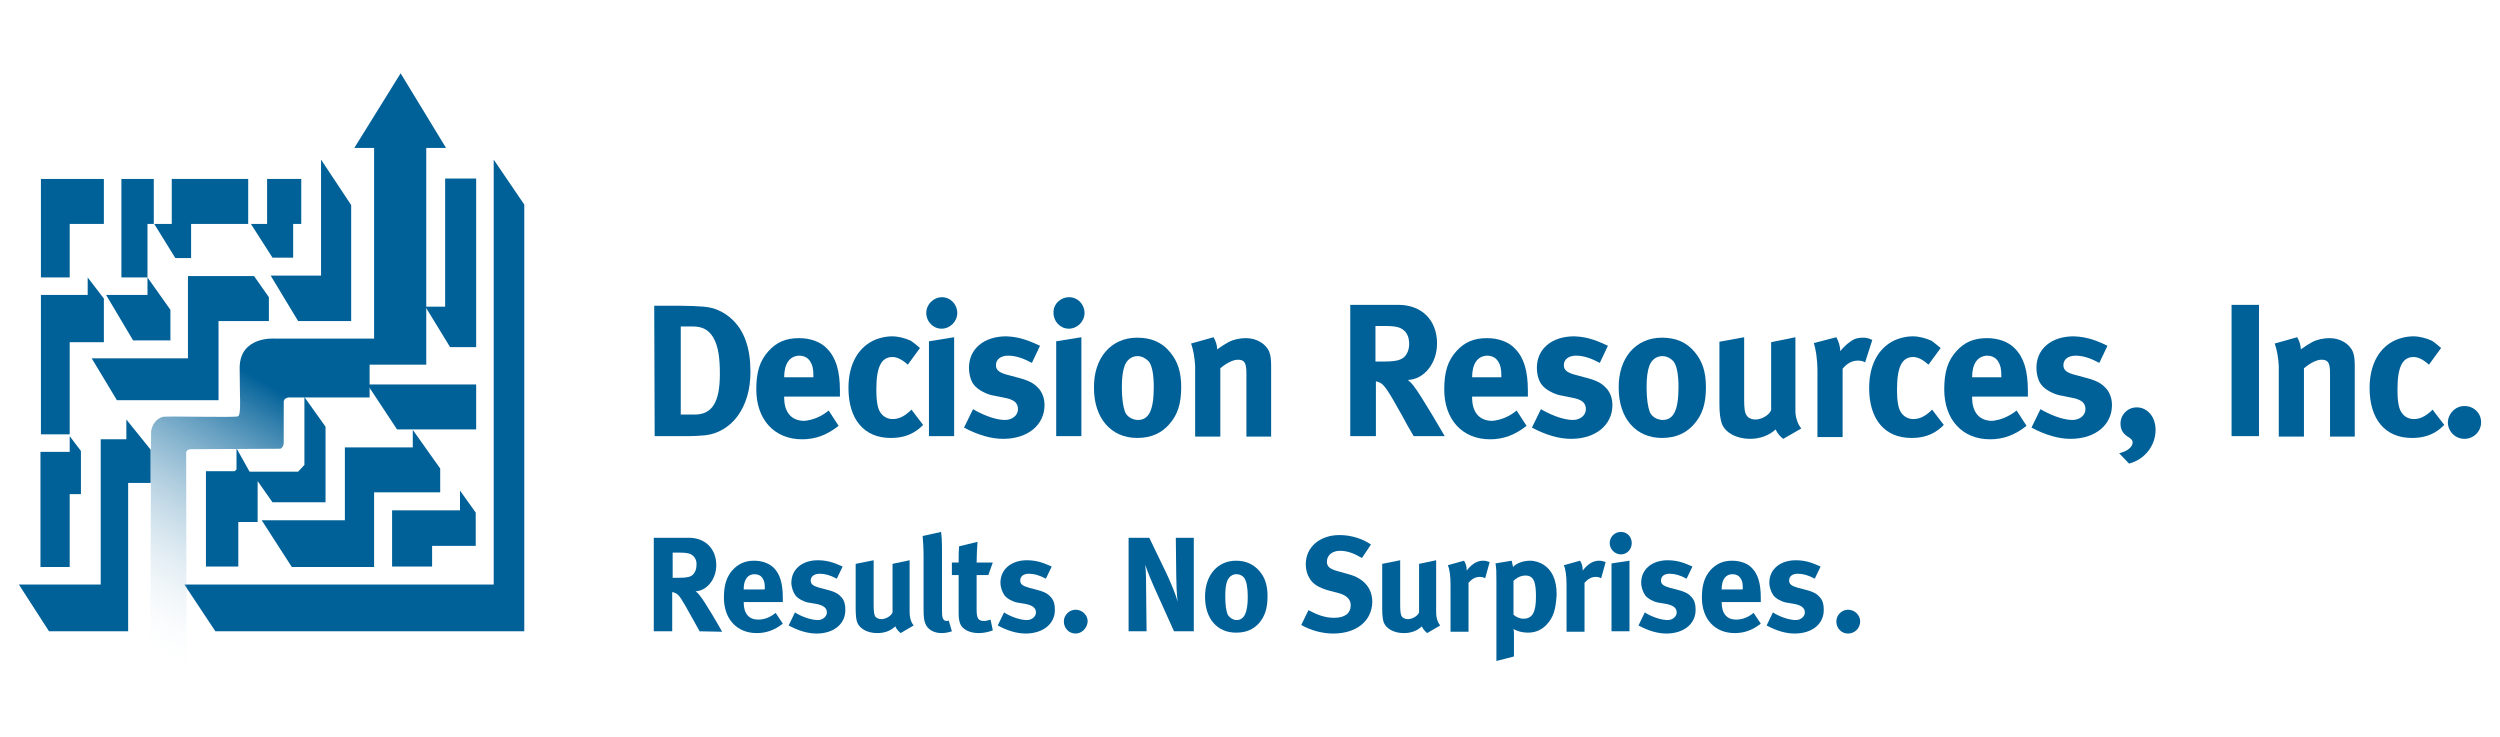 <?xml version="1.0" encoding="utf-8"?>
<!-- Generator: Adobe Illustrator 21.1.0, SVG Export Plug-In . SVG Version: 6.00 Build 0)  -->
<svg version="1.1" id="Layer_1" xmlns="http://www.w3.org/2000/svg" xmlns:xlink="http://www.w3.org/1999/xlink" x="0px" y="0px"
	 viewBox="0 0 556 164" style="enable-background:new 0 0 556 164;" xml:space="preserve">
<style type="text/css">
	.st0{fill:#006098;}
	.st1{fill:url(#SVGID_1_);}
</style>
<g>
	<polygon class="st0" points="38.2,39.8 38.2,49.8 34.3,49.8 39,57.4 42.5,57.4 42.5,49.8 55.2,49.8 55.2,39.8 	"/>
	<polygon class="st0" points="67,39.8 59.4,39.8 59.4,49.8 55.8,49.8 60.6,57.3 65.2,57.3 65.2,49.8 67,49.8 	"/>
	<polygon class="st0" points="23.1,39.8 9.1,39.8 9.1,61.7 15.5,61.7 15.5,49.8 23.1,49.8 	"/>
	<polygon class="st0" points="27,39.8 27,61.7 32.8,61.7 32.8,49.8 34.2,49.8 34.2,39.8 	"/>
	<polygon class="st0" points="71.4,35.5 71.4,61.3 60.2,61.3 66.3,71.4 78.1,71.4 78.1,45.6 	"/>
	<polygon class="st0" points="105.9,39.7 99,39.7 99,68.2 94.6,68.2 100.1,77.2 105.9,77.2 	"/>
	<polygon class="st0" points="109.8,35.5 109.8,130 41,130 47.9,140.4 116.6,140.4 116.6,45.5 	"/>
	<polygon class="st0" points="102.3,109.1 102.3,113.5 87.2,113.5 87.2,126 96.1,126 96.1,121.4 105.8,121.4 105.8,114 	"/>
	<polygon class="st0" points="83.2,126.1 64.9,126.1 58.2,115.7 76.7,115.7 76.7,99.5 91.8,99.5 91.8,95.6 97.9,104.2 97.9,109.5 
		83.2,109.5 	"/>
	<polygon class="st0" points="67.7,88.3 67.7,103.4 66.3,104.9 55.5,104.9 52.6,99.7 52.6,104.4 52.2,104.8 45.8,104.8 45.8,126 
		53,126 53,116.1 57.3,116.1 57.3,107 60.6,111.7 72.4,111.7 72.4,94.9 	"/>
	<polygon class="st0" points="28.5,140.4 10.9,140.4 4.2,130 22.4,130 22.4,97.7 28.1,97.7 28.1,93.3 33.5,100 33.5,107.4 
		28.5,107.4 	"/>
	<polygon class="st0" points="15.5,126.1 9,126.1 9,100.5 15.5,100.5 15.5,97 18,100.3 18,109.9 15.5,109.9 	"/>
	<polygon class="st0" points="15.5,96.6 9.1,96.6 9.1,65.6 19.5,65.6 19.5,61.7 23.1,66.4 23.1,76.1 15.5,76.1 	"/>
	<polygon class="st0" points="23.6,65.6 29.6,75.7 37.9,75.7 37.9,68.9 32.8,61.7 32.8,65.6 	"/>
	<polygon class="st0" points="59.8,71.4 48.6,71.4 48.6,89 26,89 20.4,79.7 41.8,79.7 41.8,61.4 56.5,61.4 59.8,66.1 	"/>
	<polygon class="st0" points="105.9,95.5 88.3,95.5 81.7,85.5 105.9,85.5 	"/>
	
		<linearGradient id="SVGID_1_" gradientUnits="userSpaceOnUse" x1="30.778" y1="167.486" x2="101.646" y2="44.74" gradientTransform="matrix(1 0 0 1 0 -21.4)">
		<stop  offset="5.000000e-04" style="stop-color:#FFFFFF;stop-opacity:0"/>
		<stop  offset="0.473" style="stop-color:#006098"/>
	</linearGradient>
	<path class="st1" d="M89.1,16.3L78.8,32.9h4.4v42.4H60.9c0,0-7.5-0.5-7.6,6.4c0,6.9,0.4,10.6-0.4,10.9c-0.8,0.3-15.9-0.1-16.7,0.1
		c-1.4,0.4-2.4,1.7-2.6,3.3l-0.2,51.6l8.1,0.1l-0.1-46.8c0,0-0.2-1,1.2-1l19.7-0.1c0,0,0.7-0.1,0.8-1.3c0-1.2,0-9.2,0-9.2
		s0-0.7,1-0.9h18.1v-7.3h12.6V32.9h4.4L89.1,16.3"/>
	<path class="st0" d="M92.2,84.3"/>
	<g>
		<path class="st0" d="M145.5,68h5.9c1.7,0,3.9,0.1,5.1,0.2c2.5,0.2,4.6,1.2,6.4,2.9c2.7,2.6,4,6.4,4,11.6c0,4-1,7.3-2.9,9.9
			c-1.8,2.4-4.4,3.9-7.1,4.2c-1.1,0.1-2.5,0.2-4.2,0.2h-7.1L145.5,68L145.5,68z M151.4,72.6v19.6h3.1c3.9,0,5.6-2.8,5.6-9
			c0-3.4-0.3-6.2-1.5-8.2c-1-1.6-2.3-2.4-4.6-2.4H151.4z"/>
		<path class="st0" d="M184.3,91.3l2.2,3.4c-2.5,2-5.1,3-8.1,3c-6.2,0-10.2-4.4-10.2-11.1c0-3.9,0.8-6.4,2.7-8.5
			c1.8-2,3.9-2.9,6.8-2.9c2.5,0,4.8,0.8,6.2,2.3c2,2,2.9,4.9,2.9,9.4c0,0.5,0,0.6,0,1.3h-12.4v0.2c0,3.3,1.6,5.2,4.5,5.2
			C180.8,93.4,182.6,92.7,184.3,91.3z M174.4,83.9h6.5v-0.3c0-1.6-0.2-2.4-0.7-3.2c-0.5-0.8-1.3-1.3-2.5-1.3
			C175.6,79.2,174.4,80.9,174.4,83.9L174.4,83.9z"/>
		<path class="st0" d="M204.6,77.4l-2.7,3.7c-1.1-1-2.3-1.7-3.4-1.7c-2.5,0-3.6,2.2-3.6,7.2c0,2.8,0.3,4.5,1.1,5.4
			c0.6,0.8,1.6,1.2,2.5,1.2c1.3,0,2.5-0.5,3.9-1.8l0.3-0.3l2.6,3.4c-0.8,0.8-1.2,1.1-2,1.6c-1.5,0.9-3.2,1.3-5.2,1.3
			c-5.9,0-9.4-4.1-9.4-11.1c0-5,1.9-8.2,4.4-9.9c1.4-1,3.5-1.6,5.3-1.6c1.4,0,2.9,0.4,4.2,1C203.3,76.3,203.7,76.6,204.6,77.4z"/>
		<path class="st0" d="M209.5,66.1c1.9,0,3.4,1.6,3.4,3.5c0,1.9-1.6,3.5-3.5,3.5s-3.4-1.6-3.4-3.5C206,67.7,207.6,66.1,209.5,66.1z
			 M206.6,75.9l5.6-0.9v22h-5.6V75.9z"/>
		<path class="st0" d="M231.3,76.9l-1.8,3.8c-2.1-1.1-3.7-1.6-5.3-1.6s-2.7,0.8-2.7,2.1c0,1.1,0.7,1.7,2.7,2.2l2.6,0.7
			c2.6,0.7,3.5,1.5,4.3,2.4c0.8,1,1.2,2.2,1.2,3.6c0,4.4-3.7,7.5-9.2,7.5c-2.6,0-5.5-0.8-8.7-2.5l2-4.1c1.7,1,4.7,2.4,7.1,2.4
			c1.6,0,2.9-1,2.9-2.4c0-1.5-1-2.2-3.3-2.6l-2.5-0.5c-1.4-0.3-3.2-1.3-3.9-2.2c-0.8-0.9-1.2-2.5-1.2-3.9c0-4.2,3.3-7,8.3-7
			C227,74.9,229.3,76,231.3,76.9z"/>
		<path class="st0" d="M237.8,66.1c1.9,0,3.4,1.6,3.4,3.5c0,1.9-1.6,3.5-3.5,3.5s-3.4-1.6-3.4-3.5C234.2,67.7,235.8,66.1,237.8,66.1
			z M234.9,75.9l5.6-0.9v22h-5.6V75.9z"/>
		<path class="st0" d="M252.9,75.1c3.1,0,5.5,1,7.3,3.2c1.7,2,2.5,4.4,2.5,7.8c0,3.7-0.8,6.2-2.7,8.3c-1.6,1.8-3.8,3-7.1,3
			c-5.8,0-9.6-4.4-9.6-11.1C243.2,79.6,247.1,75.1,252.9,75.1z M253,79.2c-1.3,0-2.4,0.8-2.9,2.2c-0.4,1.1-0.6,2.6-0.6,4.8
			c0,2.5,0.3,4.3,0.7,5.4c0.5,1.2,1.8,1.8,2.9,1.8c2.4,0,3.5-2.2,3.5-7.3c0-2.9-0.4-4.8-1.1-5.7C254.8,79.7,254,79.2,253,79.2z"/>
		<path class="st0" d="M264.9,76.4l5-1.4c0.5,0.9,0.8,1.8,0.8,2.7c1.3-0.9,1.6-1.1,2.5-1.6c1.1-0.6,2.6-0.9,3.9-0.9
			c2.4,0,4.5,1.3,5.2,3.1c0.3,0.8,0.4,1.7,0.4,3.1v15.7h-5.5v-14c0-2.4-0.4-3.1-1.9-3.1c-1.1,0-2.6,0.8-3.9,1.9v15.2h-5.6V81.4
			C265.7,79.6,265.4,77.8,264.9,76.4z"/>
		<path class="st0" d="M300.1,67.8H311c5.2,0,8.6,3.4,8.6,8.6c0,4.4-2.9,8-6.5,8.1c0.6,0.5,0.8,0.7,1.2,1.2c1.7,2.1,7,11.3,7,11.3
			h-6.9c-1.1-1.9-1.6-2.7-2.7-4.8c-2.9-5.2-3.8-6.6-4.8-7.1c-0.3-0.1-0.5-0.2-0.9-0.3V97h-5.7V67.8H300.1z M305.9,72.5v7.9h2
			c2.5,0,3.6-0.3,4.4-1c0.7-0.7,1.1-1.7,1.1-2.9c0-1.8-0.7-3-2.1-3.6c-0.7-0.3-1.9-0.4-3.3-0.4C308,72.5,305.9,72.5,305.9,72.5z"/>
		<path class="st0" d="M337.3,91.3l2.2,3.4c-2.5,2-5.1,3-8.1,3c-6.2,0-10.2-4.4-10.2-11.1c0-3.9,0.8-6.4,2.7-8.5
			c1.8-2,3.9-2.9,6.8-2.9c2.5,0,4.8,0.8,6.2,2.3c2,2,2.9,4.9,2.9,9.4c0,0.5,0,0.6,0,1.3h-12.4v0.2c0,3.3,1.6,5.2,4.5,5.2
			C333.8,93.4,335.6,92.7,337.3,91.3z M327.4,83.9h6.5v-0.3c0-1.6-0.2-2.4-0.7-3.2c-0.5-0.8-1.3-1.3-2.5-1.3
			C328.6,79.2,327.4,80.9,327.4,83.9L327.4,83.9z"/>
		<path class="st0" d="M357.6,76.9l-1.8,3.8c-2.1-1.1-3.7-1.6-5.3-1.6c-1.6,0-2.7,0.8-2.7,2.1c0,1.1,0.7,1.7,2.7,2.2l2.6,0.7
			c2.6,0.7,3.5,1.5,4.3,2.4c0.8,1,1.2,2.2,1.2,3.6c0,4.4-3.7,7.5-9.2,7.5c-2.6,0-5.5-0.8-8.7-2.5l2-4.1c1.7,1,4.7,2.4,7.1,2.4
			c1.6,0,2.9-1,2.9-2.4c0-1.5-1-2.2-3.3-2.6l-2.5-0.5c-1.4-0.3-3.2-1.3-3.9-2.2c-0.8-0.9-1.2-2.5-1.2-3.9c0-4.2,3.3-7,8.3-7
			C353.4,74.9,355.6,76,357.6,76.9z"/>
		<path class="st0" d="M369.6,75.1c3.1,0,5.5,1,7.3,3.2c1.7,2,2.5,4.4,2.5,7.8c0,3.7-0.8,6.2-2.7,8.3c-1.6,1.8-3.8,3-7.1,3
			c-5.8,0-9.6-4.4-9.6-11.1C359.9,79.6,363.8,75.1,369.6,75.1z M369.7,79.2c-1.3,0-2.4,0.8-2.9,2.2c-0.4,1.1-0.6,2.6-0.6,4.8
			c0,2.5,0.3,4.3,0.7,5.4c0.5,1.2,1.8,1.8,2.9,1.8c2.4,0,3.5-2.2,3.5-7.3c0-2.9-0.4-4.8-1.1-5.7C371.6,79.7,370.7,79.2,369.7,79.2z"
			/>
		<path class="st0" d="M382.4,76l5.5-1v13.8c0,1.9,0.1,2.9,0.5,3.5c0.3,0.6,1.1,1,2,1c1.4,0,3.1-1,3.5-2.1V76.1l5.4-1.1v16.4
			c0,1.4,0.5,2.9,1.3,3.9l-4,2.3c-0.7-0.5-1.3-1.2-1.7-2.1c-1.4,1.3-3.4,2.1-5.7,2.1c-3,0-5.6-1.4-6.3-3.5c-0.3-1-0.5-2.1-0.5-4.3
			L382.4,76L382.4,76z"/>
		<path class="st0" d="M403.4,76.3l5-1.3c0.5,0.9,0.8,1.8,0.9,3.1c0.8-1.1,2.1-2.2,3.2-2.7c0.5-0.2,1.2-0.3,1.8-0.3
			c0.8,0,1.2,0.1,2.1,0.5l-1.6,5c-0.5-0.3-1-0.4-1.6-0.4c-1.3,0-2.4,0.6-3.4,1.8v15.2h-5.6V82.6C404.2,79.7,403.8,77.6,403.4,76.3z"
			/>
		<path class="st0" d="M431.6,77.4l-2.7,3.7c-1.1-1-2.3-1.7-3.4-1.7c-2.5,0-3.6,2.2-3.6,7.2c0,2.8,0.3,4.5,1.1,5.4
			c0.6,0.8,1.6,1.2,2.5,1.2c1.3,0,2.5-0.5,3.9-1.8l0.3-0.3l2.6,3.4c-0.8,0.8-1.2,1.1-2,1.6c-1.5,0.9-3.2,1.3-5.2,1.3
			c-5.9,0-9.4-4.1-9.4-11.1c0-5,1.9-8.2,4.4-9.9c1.4-1,3.5-1.6,5.3-1.6c1.4,0,2.9,0.4,4.2,1C430.3,76.3,430.6,76.6,431.6,77.4z"/>
		<path class="st0" d="M448.5,91.3l2.2,3.4c-2.5,2-5.1,3-8.1,3c-6.2,0-10.2-4.4-10.2-11.1c0-3.9,0.8-6.4,2.7-8.5
			c1.8-2,3.9-2.9,6.8-2.9c2.5,0,4.8,0.8,6.2,2.3c2,2,2.9,4.9,2.9,9.4c0,0.5,0,0.6,0,1.3h-12.4v0.2c0,3.3,1.6,5.2,4.5,5.2
			C444.9,93.4,446.7,92.7,448.5,91.3z M438.6,83.9h6.5v-0.3c0-1.6-0.2-2.4-0.7-3.2c-0.5-0.8-1.3-1.3-2.5-1.3
			C439.8,79.2,438.6,80.9,438.6,83.9L438.6,83.9z"/>
		<path class="st0" d="M468.7,76.9l-1.8,3.8c-2.1-1.1-3.7-1.6-5.3-1.6c-1.6,0-2.7,0.8-2.7,2.1c0,1.1,0.7,1.7,2.7,2.2l2.6,0.7
			c2.6,0.7,3.5,1.5,4.3,2.4c0.8,1,1.2,2.2,1.2,3.6c0,4.4-3.7,7.5-9.2,7.5c-2.6,0-5.5-0.8-8.7-2.5l2-4.1c1.7,1,4.7,2.4,7.1,2.4
			c1.6,0,2.9-1,2.9-2.4c0-1.5-1-2.2-3.3-2.6l-2.5-0.5c-1.4-0.3-3.2-1.3-3.9-2.2c-0.8-0.9-1.2-2.5-1.2-3.9c0-4.2,3.3-7,8.3-7
			C464.5,74.9,466.8,76,468.7,76.9z"/>
		<path class="st0" d="M473.5,103.1l-2.2-2.3c1.8-0.4,3-1.4,3-2.4c0-0.5-0.3-0.8-1.1-1.3c-1.1-0.7-1.6-1.6-1.6-2.9
			c0-2,1.6-3.6,3.6-3.6c2.4,0,4.2,2.1,4.2,5C479.4,99.1,477,102.2,473.5,103.1z"/>
		<path class="st0" d="M496.3,67.8h6.1V97h-6.1V67.8z"/>
		<path class="st0" d="M505.9,76.4l5-1.4c0.5,0.9,0.8,1.8,0.8,2.7c1.3-0.9,1.6-1.1,2.5-1.6c1.1-0.6,2.6-0.9,3.9-0.9
			c2.4,0,4.5,1.3,5.2,3.1c0.3,0.8,0.4,1.7,0.4,3.1v15.7h-5.5v-14c0-2.4-0.4-3.1-1.9-3.1c-1.1,0-2.6,0.8-3.9,1.9v15.2h-5.6V81.4
			C506.7,79.6,506.4,77.8,505.9,76.4z"/>
		<path class="st0" d="M542.9,77.4l-2.7,3.7c-1.1-1-2.3-1.7-3.4-1.7c-2.5,0-3.6,2.2-3.6,7.2c0,2.8,0.3,4.5,1.1,5.4
			c0.6,0.8,1.6,1.2,2.5,1.2c1.3,0,2.5-0.5,3.9-1.8l0.3-0.3l2.6,3.4c-0.8,0.8-1.2,1.1-2,1.6c-1.5,0.9-3.2,1.3-5.2,1.3
			c-5.9,0-9.4-4.1-9.4-11.1c0-5,1.9-8.2,4.4-9.9c1.4-1,3.5-1.6,5.3-1.6c1.4,0,2.9,0.4,4.2,1C541.6,76.3,542,76.6,542.9,77.4z"/>
		<path class="st0" d="M548.1,90.3c2.1,0,3.7,1.6,3.7,3.6c0,2.1-1.7,3.7-3.7,3.7c-2.1,0-3.7-1.7-3.7-3.7
			C544.5,91.9,546.1,90.3,548.1,90.3z"/>
	</g>
	<g>
		<path class="st0" d="M155.6,140.4c-0.8-1.4-1.1-2-1.9-3.4c-2.1-3.8-2.7-4.8-3.5-5.1c-0.2-0.1-0.4-0.2-0.7-0.2v8.7h-4.1v-20.8h7.8
			c3.7,0,6.1,2.5,6.1,6.1c0,3.1-2.1,5.7-4.6,5.8c0.4,0.3,0.6,0.5,0.9,0.9c1.1,1.3,4.3,6.8,5,8.1L155.6,140.4L155.6,140.4z
			 M153.5,123.2c-0.5-0.2-1.3-0.3-2.4-0.3h-1.5v5.6h1.4c1.8,0,2.6-0.2,3.1-0.7c0.5-0.5,0.8-1.2,0.8-2.1
			C155,124.5,154.4,123.6,153.5,123.2z"/>
		<path class="st0" d="M165.4,134L165.4,134c0,2.5,1.2,3.8,3.2,3.8c1.4,0,2.7-0.5,3.9-1.5l1.6,2.4c-1.8,1.4-3.6,2.1-5.8,2.1
			c-4.4,0-7.3-3.1-7.3-7.9c0-2.8,0.6-4.6,1.9-6.1c1.3-1.4,2.8-2.1,4.8-2.1c1.8,0,3.4,0.6,4.4,1.6c1.4,1.4,2,3.5,2,6.7v0.9h-8.7
			L165.4,134L165.4,134z M170.1,130.9c0-1.1-0.1-1.7-0.5-2.3c-0.4-0.6-1-0.9-1.8-0.9c-1.5,0-2.4,1.2-2.4,3.3v0.1h4.6L170.1,130.9
			L170.1,130.9z"/>
		<path class="st0" d="M181.6,140.9c-1.9,0-4-0.6-6.2-1.8l1.4-2.9c1.2,0.8,3.4,1.7,5.1,1.7c1.1,0,2-0.8,2-1.7c0-1-0.8-1.6-2.4-1.9
			l-1.8-0.3c-1-0.2-2.3-0.9-2.8-1.6c-0.5-0.7-0.9-1.8-0.9-2.8c0-3,2.4-5,5.9-5c2.5,0,4.1,0.8,5.5,1.4l-1.3,2.7
			c-1.5-0.8-2.6-1.1-3.8-1.1s-2,0.6-2,1.5c0,0.8,0.5,1.2,1.9,1.6l1.9,0.5c1.9,0.5,2.5,1,3.1,1.7s0.8,1.6,0.8,2.6
			C188.1,138.7,185.5,140.9,181.6,140.9z"/>
		<path class="st0" d="M200.3,140.8c-0.5-0.4-0.9-0.9-1.2-1.5c-1,1-2.4,1.5-4,1.5c-2.2,0-4-1-4.5-2.5c-0.2-0.7-0.3-1.5-0.3-3.1v-9.8
			l4-0.8v9.9c0,1.4,0.1,2.1,0.3,2.5c0.2,0.4,0.8,0.7,1.4,0.7c1,0,2.2-0.7,2.5-1.5v-10.8l3.8-0.8v11.7c0,1,0.3,2.1,0.9,2.8
			L200.3,140.8z"/>
		<path class="st0" d="M209.4,140.8c-1.7,0-3.1-0.8-3.6-2.1c-0.3-0.8-0.4-1.3-0.4-3.4v-11.5c0-2-0.1-3.2-0.2-4.6l4.1-0.9
			c0.1,0.8,0.2,1.8,0.2,4v12c0,2.6,0,3,0.3,3.4c0.1,0.3,0.5,0.4,0.8,0.4c0.1,0,0.2,0,0.4-0.1l0.7,2.4
			C211.1,140.6,210.3,140.8,209.4,140.8z"/>
		<path class="st0" d="M217.6,140.8c-2,0-3.7-0.9-4.1-2.2c-0.2-0.7-0.3-1-0.3-2.4v-8.3h-1.5v-2.8h1.5c0-1.5,0-2.5,0.1-3.6l4.1-1
			c-0.1,1.4-0.2,3.1-0.2,4.6h3.6l-1,2.8h-2.6v7.7c0,2,0.4,2.5,1.7,2.5c0.4,0,0.7-0.1,1.4-0.3l0.5,2.4
			C219.7,140.6,218.7,140.8,217.6,140.8z"/>
		<path class="st0" d="M228.1,140.9c-1.9,0-4-0.6-6.2-1.8l1.4-2.9c1.2,0.8,3.4,1.7,5.1,1.7c1.1,0,2-0.8,2-1.7c0-1-0.8-1.6-2.4-1.9
			l-1.8-0.3c-1-0.2-2.3-0.9-2.8-1.6c-0.5-0.7-0.9-1.8-0.9-2.8c0-3,2.4-5,5.9-5c2.5,0,4.1,0.8,5.5,1.4l-1.3,2.7
			c-1.5-0.8-2.6-1.1-3.8-1.1s-1.9,0.6-1.9,1.5c0,0.8,0.5,1.2,1.9,1.6l1.9,0.5c1.9,0.5,2.5,1,3.1,1.7s0.8,1.6,0.8,2.6
			C234.7,138.7,232,140.9,228.1,140.9z"/>
		<path class="st0" d="M239.2,140.9c-1.5,0-2.6-1.2-2.6-2.7c0-1.4,1.2-2.6,2.6-2.6c1.5,0,2.7,1.2,2.7,2.6
			C241.8,139.7,240.6,140.9,239.2,140.9z"/>
		<path class="st0" d="M411,140.9c-1.5,0-2.6-1.2-2.6-2.7c0-1.4,1.2-2.6,2.6-2.6c1.5,0,2.7,1.2,2.7,2.6
			C413.7,139.7,412.5,140.9,411,140.9z"/>
		<path class="st0" d="M261.1,140.4l-3.6-8c-1.2-2.6-2.4-5.5-2.8-6.8c0.2,1.7,0.2,4.2,0.2,5.9l0.1,8.9h-4v-20.8h4.6l4,8.3
			c1,2.2,1.9,4.4,2.3,5.9c-0.2-1.6-0.3-4.3-0.3-5.7l-0.1-8.5h4v20.8C265.5,140.4,261.1,140.4,261.1,140.4z"/>
		<path class="st0" d="M280,138.6c-1.2,1.3-2.7,2.1-5.1,2.1c-4.2,0-6.9-3.1-6.9-8c0-4.8,2.8-8,6.9-8c2.2,0,3.9,0.8,5.2,2.3
			c1.2,1.4,1.8,3.1,1.8,5.6C281.9,135.3,281.3,137.1,280,138.6z M276.7,128.5c-0.4-0.5-1-0.8-1.7-0.8c-1,0-1.7,0.6-2.1,1.6
			c-0.3,0.8-0.4,1.9-0.4,3.4c0,1.8,0.2,3.1,0.5,3.9c0.4,0.8,1.3,1.3,2,1.3c1.7,0,2.5-1.6,2.5-5.2
			C277.5,130.6,277.2,129.2,276.7,128.5z"/>
		<path class="st0" d="M296.5,140.9c-2.4,0-5-0.7-7.1-1.9l1.6-3.3c1.9,1,3.6,1.7,5.7,1.7c2.4,0,3.7-1,3.7-2.8c0-1.3-0.9-2.2-2.7-2.7
			l-2.3-0.6c-2.1-0.6-3.4-1.4-4.1-2.6c-0.6-0.9-0.9-2-0.9-3.2c0-3.8,3.1-6.5,7.5-6.5c2.6,0,5.1,0.8,7,2.1l-2,3
			c-1.9-1.1-3.3-1.6-4.9-1.6c-1.7,0-2.9,1-2.9,2.4c0,1.1,0.6,1.6,2.3,2.1l2.5,0.7c3.4,0.9,5.3,3.1,5.3,6.2
			C305.1,138.1,301.7,140.9,296.5,140.9z"/>
		<path class="st0" d="M317.4,140.8c-0.5-0.4-0.9-0.9-1.2-1.5c-1,1-2.4,1.5-4,1.5c-2.2,0-4-1-4.5-2.5c-0.2-0.7-0.3-1.5-0.3-3.1v-9.8
			l4-0.8v9.9c0,1.4,0.1,2.1,0.3,2.5c0.2,0.4,0.8,0.7,1.4,0.7c1,0,2.2-0.7,2.5-1.5v-10.8l3.8-0.8v11.7c0,1,0.3,2.1,0.9,2.8
			L317.4,140.8z"/>
		<path class="st0" d="M330.3,128.6c-0.4-0.2-0.7-0.3-1.2-0.3c-0.9,0-1.7,0.4-2.5,1.3v10.9h-4v-10.3c0-2.1-0.2-3.6-0.6-4.5l3.6-1
			c0.4,0.6,0.6,1.3,0.6,2.2c0.9-1.2,2.1-2.2,3.6-2.2c0.6,0,0.9,0.1,1.5,0.3L330.3,128.6z"/>
		<path class="st0" d="M343.9,139c-1.1,1.1-2.4,1.7-4.1,1.7c-1.2,0-2.3-0.3-3.2-0.8c0.1,0.4,0.1,0.8,0.1,1.3v4.8l-3.9,1v-17.8
			c0-2,0-2.6-0.2-3.9l3.6-0.6c0.1,0.5,0.2,1,0.3,1.4c0.7-0.8,2.2-1.4,3.8-1.4c1.1,0,2.2,0.4,3,0.9c1.7,1.1,2.9,3.1,2.9,6.6
			C346,135.6,345.5,137.3,343.9,139z M341.2,129.3c-0.3-0.8-0.9-1.3-1.9-1.3s-1.9,0.4-2.7,1.2v7.5c0.5,0.5,1.4,0.9,2.2,0.9
			c2,0,2.8-1.4,2.8-4.9C341.6,131.2,341.5,130.1,341.2,129.3z"/>
		<path class="st0" d="M356.1,128.6c-0.4-0.2-0.7-0.3-1.2-0.3c-0.9,0-1.7,0.4-2.5,1.3v10.9h-4v-10.3c0-2.1-0.2-3.6-0.6-4.5l3.6-1
			c0.4,0.6,0.6,1.3,0.6,2.2c0.9-1.2,2.1-2.2,3.6-2.2c0.6,0,0.9,0.1,1.5,0.3L356.1,128.6z"/>
		<path class="st0" d="M360.5,123.3c-1.3,0-2.5-1.1-2.5-2.5s1.1-2.5,2.5-2.5s2.4,1.1,2.4,2.5S361.8,123.3,360.5,123.3z M358.4,140.4
			v-15.1l4-0.6v15.7H358.4z"/>
		<path class="st0" d="M370.6,140.9c-1.9,0-4-0.6-6.2-1.8l1.4-2.9c1.2,0.8,3.4,1.7,5.1,1.7c1.1,0,2-0.8,2-1.7c0-1-0.8-1.6-2.4-1.9
			l-1.8-0.3c-1-0.2-2.3-0.9-2.8-1.6c-0.5-0.7-0.9-1.8-0.9-2.8c0-3,2.4-5,5.9-5c2.5,0,4.1,0.8,5.5,1.4l-1.3,2.7
			c-1.5-0.8-2.6-1.1-3.8-1.1c-1.2,0-1.9,0.6-1.9,1.5c0,0.8,0.5,1.2,1.9,1.6l1.9,0.5c1.9,0.5,2.5,1,3.1,1.7s0.8,1.6,0.8,2.6
			C377.2,138.7,374.5,140.9,370.6,140.9z"/>
		<path class="st0" d="M382.9,134L382.9,134c0,2.5,1.2,3.8,3.2,3.8c1.4,0,2.7-0.5,3.9-1.5l1.6,2.4c-1.8,1.4-3.6,2.1-5.8,2.1
			c-4.4,0-7.3-3.1-7.3-7.9c0-2.8,0.6-4.6,1.9-6.1c1.3-1.4,2.8-2.1,4.8-2.1c1.8,0,3.5,0.6,4.4,1.6c1.4,1.4,2,3.5,2,6.7v0.9h-8.7V134z
			 M387.6,130.9c0-1.1-0.1-1.7-0.5-2.3c-0.4-0.6-1-0.9-1.8-0.9c-1.5,0-2.4,1.2-2.4,3.3v0.1h4.6L387.6,130.9L387.6,130.9z"/>
		<path class="st0" d="M399.1,140.9c-1.9,0-4-0.6-6.2-1.8l1.4-2.9c1.2,0.8,3.4,1.7,5.1,1.7c1.1,0,2-0.8,2-1.7c0-1-0.8-1.6-2.4-1.9
			l-1.8-0.3c-1-0.2-2.3-0.9-2.8-1.6c-0.5-0.7-0.9-1.8-0.9-2.8c0-3,2.4-5,5.9-5c2.5,0,4.1,0.8,5.5,1.4l-1.3,2.7
			c-1.5-0.8-2.6-1.1-3.8-1.1c-1.2,0-1.9,0.6-1.9,1.5c0,0.8,0.5,1.2,1.9,1.6l1.9,0.5c1.9,0.5,2.5,1,3.1,1.7s0.8,1.6,0.8,2.6
			C405.7,138.7,403.1,140.9,399.1,140.9z"/>
	</g>
</g>
</svg>

